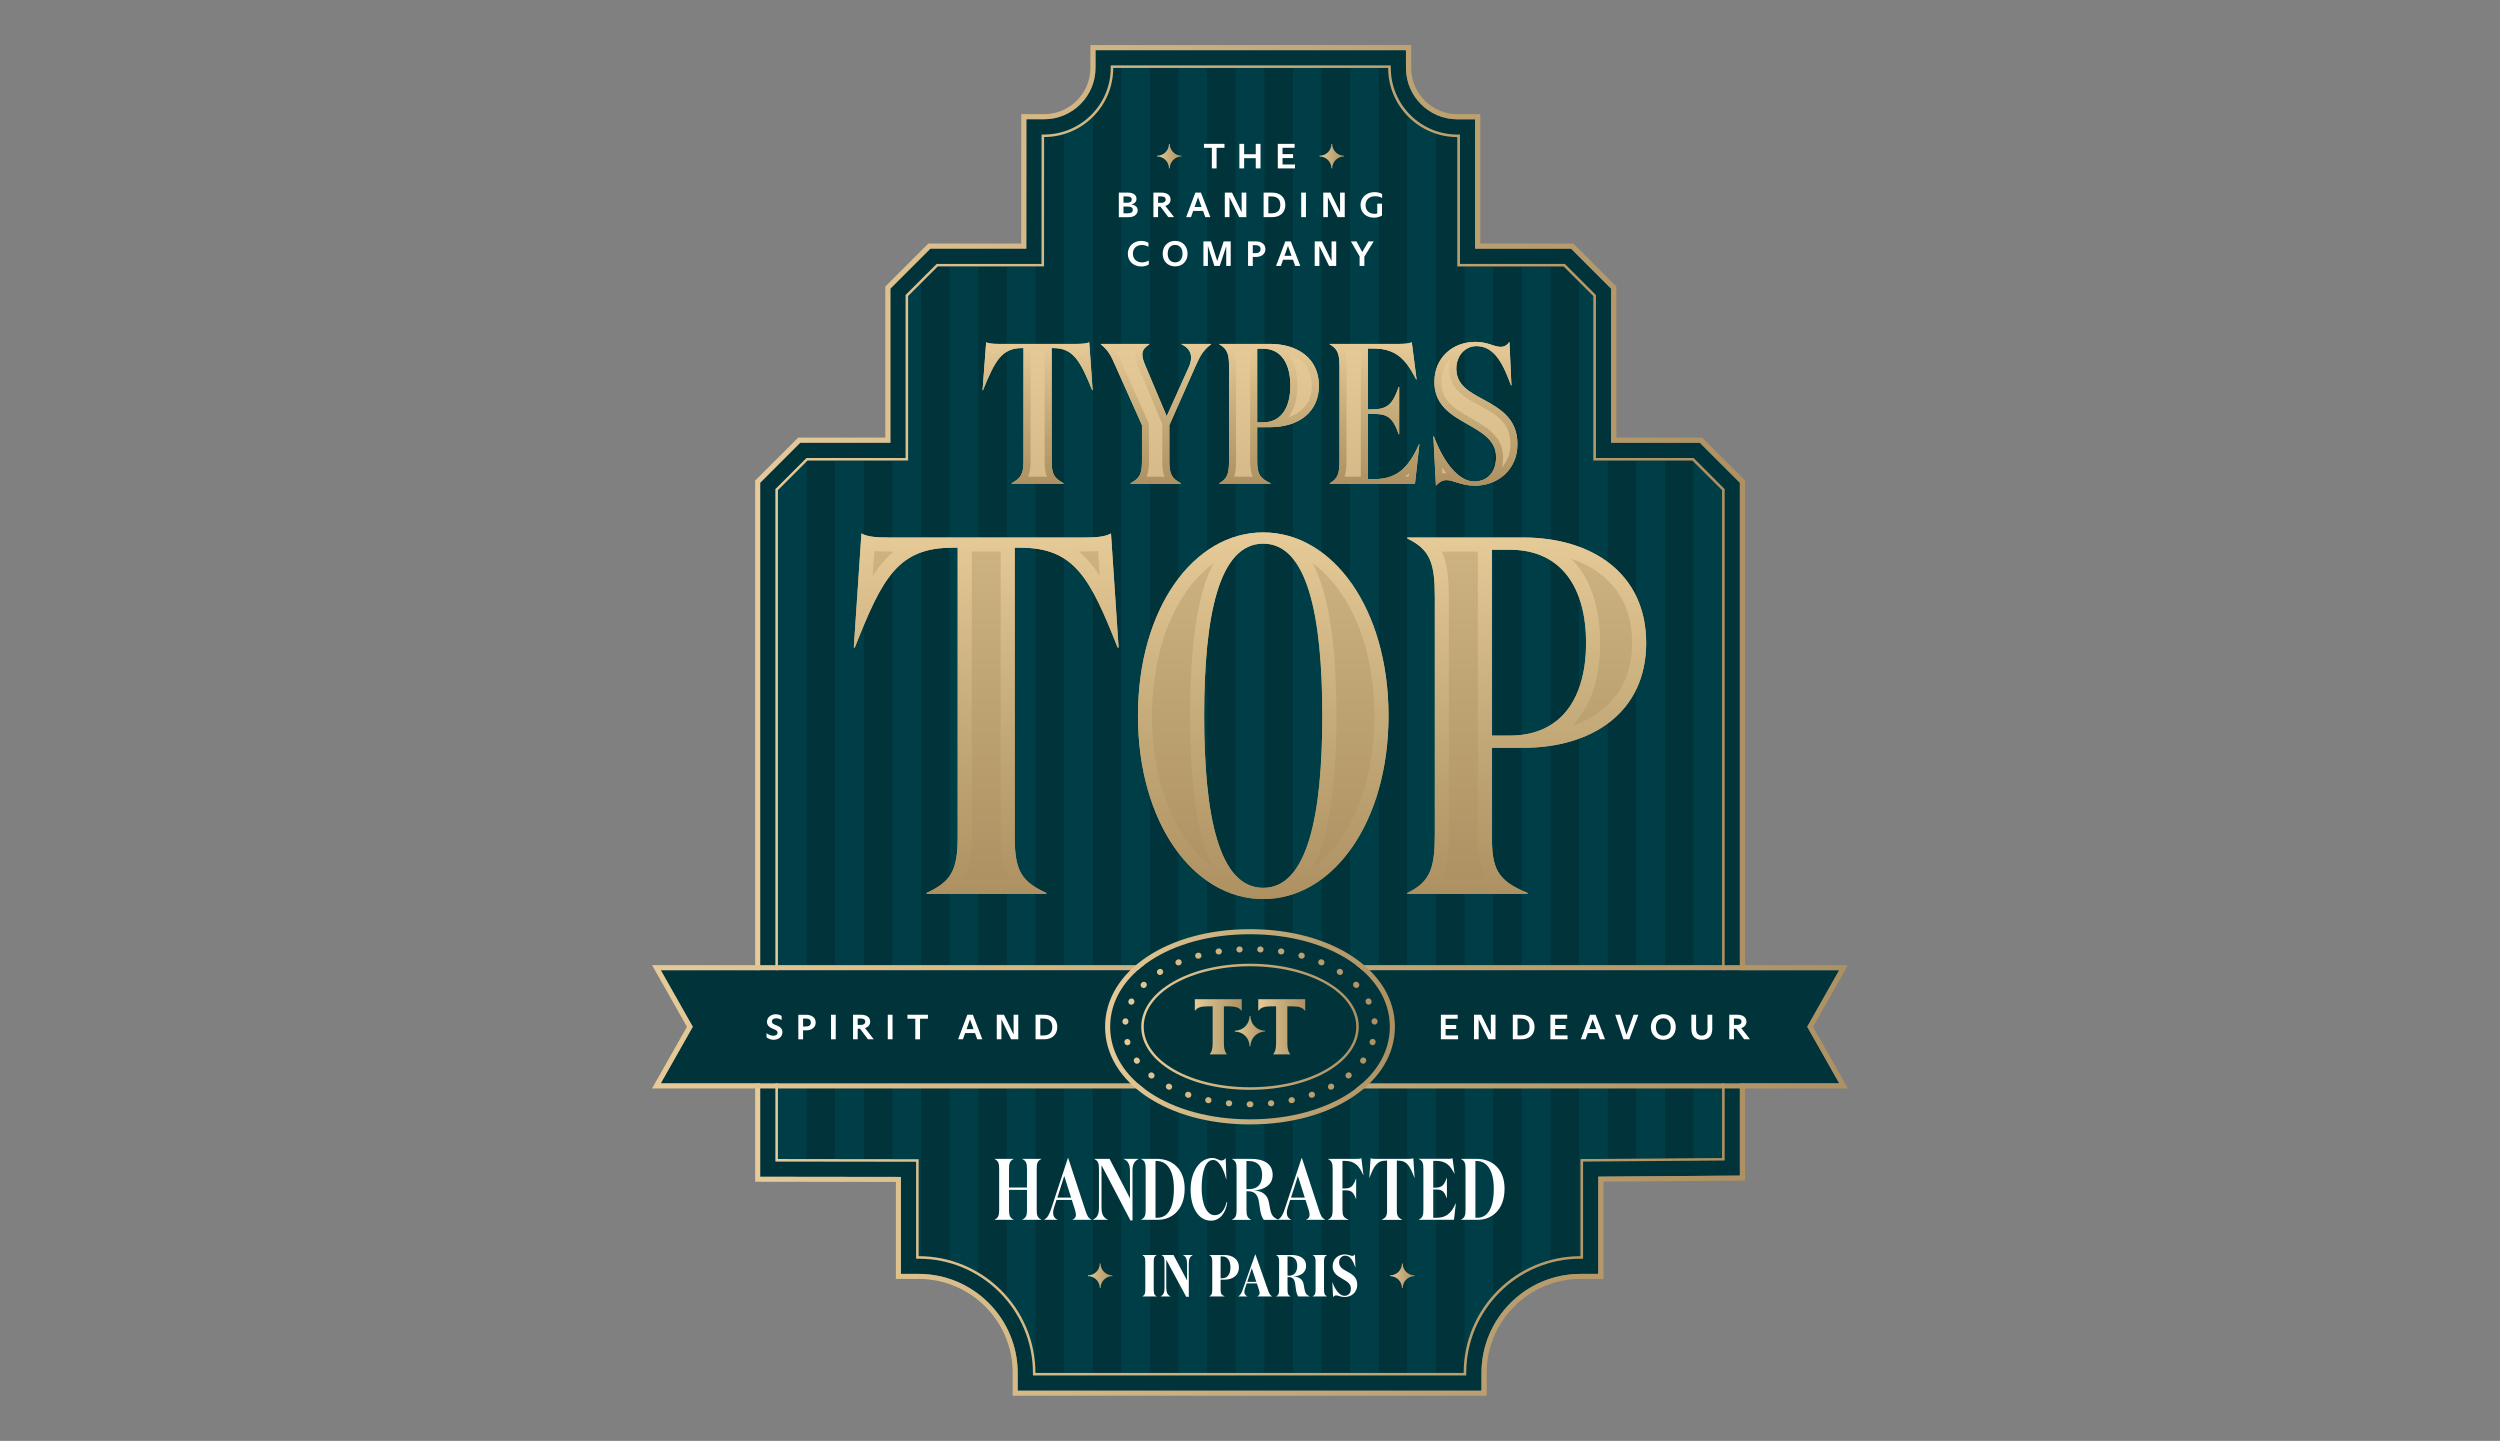 <?xml version="1.0" encoding="UTF-8"?><svg id="a" xmlns="http://www.w3.org/2000/svg" xmlns:xlink="http://www.w3.org/1999/xlink"  width="812" height="468" viewBox="0 0 812 468"><rect x="0" y="0" width="812" height="468" fill="#808080" stroke="none"/><defs><style>.af,.ag{fill:none;}.ah{fill:url(#k);}.ai{fill:url(#j);}.aj{fill:url(#i);}.ak{fill:url(#h);}.al{fill:url(#p);}.am{fill:url(#m);}.an{fill:url(#n);}.ao{fill:url(#l);}.ap{fill:url(#g);}.aq{fill:url(#f);}.ar{fill:url(#e);}.as{fill:url(#d);}.at{fill:url(#q);}.au{fill:url(#o);}.av{fill:url(#r);}.aw{fill:url(#s);}.ax{fill:url(#b);}.ay{fill:url(#u);}.az{fill:url(#w);}.ba{fill:url(#v);}.bb{fill:url(#t);}.bc{fill:url(#z);}.bd{fill:url(#y);}.be{fill:url(#x);}.bf{fill:url(#ae);}.bg{fill:url(#ac);}.bh{fill:url(#ab);}.bi{fill:url(#ad);}.ag{stroke:url(#aa);stroke-dasharray:.11 6.67;stroke-linecap:round;stroke-miterlimit:10;stroke-width:1.94px;}.bj{fill:#fff;}.bk{opacity:.5;}.bl{clip-path:url(#c);}.bm{fill:#004954;}.bn{fill:#01333b;}</style><linearGradient id="b" x1="245.24" y1="234" x2="566.76" y2="234" gradientUnits="userSpaceOnUse"><stop offset="0" stop-color="#e6ca97"/><stop offset=".5" stop-color="#c6ac7a"/><stop offset="1" stop-color="#ae9162"/></linearGradient><clipPath id="c"><path class="af" d="M559.33,376.11v-216.91c-3.76-3.76-5.86-5.86-9.62-9.62h-32.2v-53.43c-3.76-3.76-5.86-5.86-9.62-9.62h-34.55v-42.02c-12.4,0-22.45-10.05-22.45-22.45h-89.3c0,12.4-10.06,22.44-22.45,22.44l-.02,42.02h-34.53c-3.76,3.76-5.86,5.86-9.62,9.62v53.43h-32.67c-3.76,3.76-5.86,5.87-9.62,9.62v217.25s45.71.06,45.71.06v31.49c20.95,0,37.93,16.98,37.93,37.93h139.09c0-20.95,16.98-37.93,37.93-37.93v-31.54l45.99-.34Z"/></clipPath><linearGradient id="d" x1="428.59" y1="50.71" x2="436.57" y2="50.71" xlink:href="#b"/><linearGradient id="e" x1="375.82" y1="50.71" x2="383.8" y2="50.71" xlink:href="#b"/><linearGradient id="f" x1="451.49" y1="414.36" x2="459.47" y2="414.36" xlink:href="#b"/><linearGradient id="g" x1="353.35" y1="414.36" x2="361.32" y2="414.36" xlink:href="#b"/><linearGradient id="h" x1="337.01" y1="111.11" x2="337.01" y2="287.64" xlink:href="#b"/><linearGradient id="i" x1="375.45" y1="111.11" x2="375.45" y2="287.64" xlink:href="#b"/><linearGradient id="j" x1="412.19" y1="111.11" x2="412.19" y2="287.64" xlink:href="#b"/><linearGradient id="k" x1="446.45" y1="111.11" x2="446.45" y2="287.64" xlink:href="#b"/><linearGradient id="l" x1="479.21" y1="111.11" x2="479.21" y2="287.64" xlink:href="#b"/><linearGradient id="m" x1="320.32" y1="111.11" x2="320.32" y2="287.64" xlink:href="#b"/><linearGradient id="n" x1="410.3" y1="111.11" x2="410.3" y2="287.64" xlink:href="#b"/><linearGradient id="o" x1="495.89" y1="111.11" x2="495.89" y2="287.64" xlink:href="#b"/><linearGradient id="p" x1="337.01" y1="111.18" x2="337.01" y2="157.11" xlink:href="#b"/><linearGradient id="q" x1="375.45" y1="111.7" x2="375.45" y2="157.11" xlink:href="#b"/><linearGradient id="r" x1="412.19" y1="111.7" x2="412.19" y2="157.11" xlink:href="#b"/><linearGradient id="s" x1="446.45" y1="111.18" x2="446.45" y2="157.11" xlink:href="#b"/><linearGradient id="t" x1="479.21" y1="111.05" x2="479.21" y2="157.76" xlink:href="#b"/><linearGradient id="u" x1="320.32" y1="173.26" x2="320.32" y2="290.36" xlink:href="#b"/><linearGradient id="v" x1="410.3" y1="172.93" x2="410.3" y2="292.01" xlink:href="#b"/><linearGradient id="w" x1="495.89" y1="174.58" x2="495.89" y2="290.36" xlink:href="#b"/><linearGradient id="x" x1="251.84" y1="234" x2="560.16" y2="234" xlink:href="#b"/><linearGradient id="y" x1="211.78" y1="333.5" x2="600.22" y2="333.5" xlink:href="#b"/><linearGradient id="z" x1="358.93" y1="333.5" x2="453.07" y2="333.5" xlink:href="#b"/><linearGradient id="aa" x1="364.49" y1="333.5" x2="447.51" y2="333.5" xlink:href="#b"/><linearGradient id="ab" x1="370.67" y1="333.5" x2="441.33" y2="333.5" xlink:href="#b"/><linearGradient id="ac" x1="388.07" y1="333.5" x2="403.32" y2="333.5" xlink:href="#b"/><linearGradient id="ad" x1="408.68" y1="333.5" x2="423.93" y2="333.5" xlink:href="#b"/><linearGradient id="ae" x1="401.1" y1="334.9" x2="410.9" y2="334.9" xlink:href="#b"/></defs><path class="bn" d="M330.54,451.71v-5.77c0-17.73-14.43-32.16-32.16-32.16h-5.77v-31.5l-45.71-.06v-225.41l13-13h29.29v-50.05l13-13h31.15s.02-42.02.02-42.02h5.77c9.19,0,16.67-7.48,16.68-16.67v-5.77h100.85v5.77c0,9.2,7.48,16.68,16.68,16.68h5.77v42.02h31.17l13.01,13v50.04h28.81l13.01,13v225.03l-45.99.34v31.59h-5.77c-17.73,0-32.16,14.43-32.16,32.16v5.77h-150.64Z"/><path class="ax" d="M456.66,16.29v5.77c0,9.2,7.48,16.68,16.68,16.68h5.77v42.02h31.17l13.01,13v50.04h28.81l13.01,13v225.03l-45.99.34v31.59h-5.77c-17.73,0-32.16,14.43-32.16,32.16v5.77h-150.64v-5.77c0-17.73-14.43-32.16-32.16-32.16h-5.77v-31.5l-45.71-.06v-225.41l13-13h29.29v-50.05l13-13h31.15s.02-42.02.02-42.02h5.77c9.19,0,16.67-7.48,16.68-16.67v-5.77h100.85M458.31,14.64h-104.15v1.65s0,5.77,0,5.77c0,8.28-6.74,15.02-15.03,15.02h-7.42v1.65s-.02,40.37-.02,40.37h-29.5s-.68,0-.68,0l-.48.48-13,13-.48.48v49.08h-27.64s-.68,0-.68,0l-.48.48-13,13-.48.48v227.74h1.65s44.06.06,44.06.06v31.5h7.43c16.82,0,30.51,13.68,30.51,30.5v7.43h153.95v-7.43c0-16.82,13.68-30.5,30.51-30.5h7.43v-31.6l44.36-.33h1.64v-227.37l-.48-.48-13.01-13-.48-.48h-27.85v-49.08l-.48-.48-13.01-13-.48-.48h-30.21v-42.02h-7.43c-8.29,0-15.03-6.74-15.03-15.03v-7.43h0Z"/><g class="bl"><g class="bk"><rect class="bm" x="252.67" y="22.07" width="9.29" height="423.86"/><rect class="bm" x="271.25" y="22.07" width="9.29" height="423.86"/><rect class="bm" x="289.84" y="22.07" width="9.29" height="423.86"/><rect class="bm" x="308.42" y="22.07" width="9.29" height="423.86"/><rect class="bm" x="327.01" y="22.07" width="9.29" height="423.86"/><rect class="bm" x="345.6" y="22.07" width="9.29" height="423.86"/><rect class="bm" x="364.18" y="22.07" width="9.29" height="423.86"/><rect class="bm" x="382.77" y="22.07" width="9.29" height="423.86"/><rect class="bm" x="401.35" y="22.07" width="9.29" height="423.86"/><rect class="bm" x="419.94" y="22.07" width="9.29" height="423.86"/><rect class="bm" x="438.52" y="22.07" width="9.29" height="423.86"/><rect class="bm" x="457.11" y="22.07" width="9.29" height="423.86"/><rect class="bm" x="475.7" y="22.07" width="9.29" height="423.86"/><rect class="bm" x="494.28" y="22.07" width="9.29" height="423.86"/><rect class="bm" x="512.87" y="22.07" width="9.29" height="423.86"/><rect class="bm" x="531.45" y="22.07" width="9.29" height="423.86"/><rect class="bm" x="550.04" y="22.07" width="9.29" height="423.86"/></g></g><path class="bj" d="M324.53,379.73c0-1.87-.23-2.66-1.5-3.28v-.06h6.2v.06c-1.27.62-1.5,1.41-1.5,3.28v5.97h5.83v-5.97c0-1.87-.23-2.66-1.53-3.28v-.06h6.22v.06c-1.3.62-1.53,1.41-1.53,3.28v13.13c0,1.87.23,2.66,1.53,3.28v.06h-6.22v-.06c1.3-.62,1.53-1.41,1.53-3.28v-6.39h-5.83v6.39c0,1.87.23,2.66,1.5,3.28v.06h-6.2v-.06c1.27-.62,1.5-1.41,1.5-3.28v-13.13Z"/><path class="bj" d="M343.48,396.2h-4.33v-.06c1.13-.62,1.7-1.75,2.32-3.68l5.4-16.35h.08l5.54,16.92c.62,1.87.88,2.46,1.98,3.11v.06h-6.11v-.06c.79-.37,1.1-.85,1.1-1.56,0-.45-.11-.99-.31-1.64l-1.02-3.2h-4.98l-.82,2.57c-.17.54-.28,1.08-.28,1.56,0,1.02.42,1.84,1.41,2.26v.06ZM343.43,388.98h4.47l-2.23-7.02-2.23,7.02Z"/><path class="bj" d="M367.84,380.19v16.21h-.68l-9.39-17.94v13.72c0,2.38.71,3.37,2.06,3.96v.06h-4.87v-.06c1.3-.59,1.98-1.61,1.98-3.73v-12.67c0-1.87-.23-2.66-1.5-3.28v-.06h4.95l6.62,12.84v-8.83c0-2.38-.71-3.37-2.07-3.96v-.06h4.87v.06c-1.27.59-1.98,1.61-1.98,3.73Z"/><path class="bj" d="M370.61,396.14c1.27-.62,1.5-1.41,1.5-3.28v-13.13c0-1.87-.23-2.66-1.5-3.28v-.06h5.06c5.06,0,9.11,3.25,9.11,9.7,0,6.88-4.19,10.1-8.69,10.1h-5.49v-.06ZM375.9,395.52c3.17,0,5.38-2.66,5.38-9.42,0-5.97-2.21-9.02-5.66-9.02h-.31v18.45h.59Z"/><path class="bj" d="M398.33,382.96h-.08c-.82-3.28-2.35-6.2-4.19-6.2-2.6,0-3.76,3.93-3.76,9.19s1.7,8.74,4.19,8.74c1.64,0,3.08-1.02,3.93-4.27l.2.06c-.48,3.65-2.49,6-5.32,6-3.85,0-6.59-3.99-6.59-10.07s3.14-10.3,7.07-10.3c1.36,0,2.09.82,2.97.82.59,0,1.08-.37,1.36-.82l.23,6.85Z"/><path class="bj" d="M406.34,376.4c3.85,0,7.02,1.39,7.02,5.23,0,3.42-3.06,4.89-6.05,5.01,2.72.2,4.36,1.5,4.78,3.71l.45,2.32c.37,2.01.99,2.8,2.66,3.48v.06h-4.72c-.51-.62-.93-1.75-1.16-3.06l-.42-2.77c-.34-2.01-1.13-3.45-3.4-3.45h-.65v5.94c0,1.87.23,2.66,1.5,3.28v.06h-6.2v-.06c1.27-.62,1.5-1.41,1.5-3.28v-13.13c0-1.87-.23-2.66-1.5-3.28v-.06h6.2ZM404.84,386.24h.74c2.55,0,4.36-1.27,4.36-4.64,0-3-1.61-4.5-4.36-4.5h-.74v9.14Z"/><path class="bj" d="M419.38,396.2h-4.33v-.06c1.13-.62,1.7-1.75,2.32-3.68l5.4-16.35h.08l5.54,16.92c.62,1.87.88,2.46,1.98,3.11v.06h-6.11v-.06c.79-.37,1.1-.85,1.1-1.56,0-.45-.11-.99-.31-1.64l-1.02-3.2h-4.98l-.82,2.57c-.17.54-.28,1.08-.28,1.56,0,1.02.42,1.84,1.41,2.26v.06ZM419.32,388.98h4.47l-2.23-7.02-2.23,7.02Z"/><path class="bj" d="M436.04,392.95c0,1.81.23,2.49,1.95,3.2v.06h-6.65v-.06c1.27-.62,1.5-1.41,1.5-3.28v-13.13c0-1.87-.23-2.66-1.5-3.28v-.06h9.36c.59,0,1.16-.03,1.47-.23l.68,5.49h-.06c-1.39-3.06-2.8-4.61-6-4.61h-.76v8.97h.4c2.29,0,3.03-.54,3.99-3.17h.06v6.56h-.06c-.96-2.6-1.7-2.8-3.99-2.8h-.4v6.34Z"/><path class="bj" d="M457.54,376.4c.62,0,1.16-.03,1.5-.23l.42,6.34h-.06c-1.53-3.88-2.4-5.54-5.4-5.54h-.31v16.1c0,1.87.4,2.46,1.75,3.08v.06h-6.65v-.06c1.33-.62,1.73-1.22,1.73-3.08v-16.1h-.28c-3.03,0-3.9,1.67-5.43,5.54h-.06l.42-6.34c.34.2.88.23,1.5.23h10.86Z"/><path class="bj" d="M470.27,376.4c.59,0,1.16-.03,1.5-.23l.68,5.04h-.06c-1.41-2.74-2.8-4.16-6.03-4.16h-.85v8.71h.4c2.29,0,3.03-.54,3.99-3.17h.06v6.56h-.06c-.96-2.6-1.7-2.8-3.99-2.8h-.4v9.19h1.02c3.23,0,4.84-1.5,6.28-4.67h.06l-.62,5.32h-11.43v-.06c1.27-.62,1.5-1.41,1.5-3.28v-13.13c0-1.87-.23-2.66-1.5-3.28v-.06h9.45Z"/><path class="bj" d="M474.51,396.14c1.27-.62,1.5-1.41,1.5-3.28v-13.13c0-1.87-.23-2.66-1.5-3.28v-.06h5.06c5.06,0,9.11,3.25,9.11,9.7,0,6.88-4.19,10.1-8.69,10.1h-5.49v-.06ZM479.8,395.52c3.17,0,5.38-2.66,5.38-9.42,0-5.97-2.21-9.02-5.66-9.02h-.31v18.45h.59Z"/><path class="bj" d="M375.67,421.05v.04h-4.62v-.04c.81-.46.94-.96.94-2.23v-8.93c0-1.27-.13-1.77-.94-2.23v-.04h4.62v.04c-.81.46-.94.96-.94,2.23v8.93c0,1.27.13,1.77.94,2.23Z"/><path class="bj" d="M386.12,410.22v10.99h-.83l-6.48-12.03v8.95c0,1.81.44,2.48,1.35,2.92v.04h-3.16v-.04c.81-.44,1.23-1.16,1.23-2.56v-8.6c0-1.27-.13-1.77-.94-2.23v-.04h3.87l4.39,8.27v-5.31c0-1.81-.42-2.48-1.33-2.92v-.04h3.16v.04c-.81.44-1.25,1.15-1.25,2.56Z"/><path class="bj" d="M396.45,415.65v3.21c0,1.25.21,1.69,1.29,2.19v.04h-4.94v-.04c.81-.46.94-.96.94-2.23v-8.93c0-1.27-.13-1.77-.94-2.23v-.04h4.87c2.73,0,4.73,1.42,4.73,4.02s-2,4-4.71,4h-1.23ZM397.01,415.18c1.81,0,2.64-1.52,2.64-3.54s-.83-3.56-2.64-3.56h-.56v7.1h.56Z"/><path class="bj" d="M405.14,421.09h-2.92v-.04c.73-.44,1.08-1.14,1.5-2.41l3.98-11.22h.06l4.04,11.51c.44,1.25.63,1.66,1.35,2.12v.04h-4.73v-.04c.5-.27.71-.64.71-1.1,0-.31-.1-.65-.23-1.08l-.67-2.02h-3.29l-.56,1.64c-.13.38-.21.75-.21,1.08,0,.65.29,1.19.98,1.48v.04ZM405.11,416.34h2.94l-1.46-4.41-1.48,4.41Z"/><path class="bj" d="M419.36,407.62c2.69,0,4.85.96,4.85,3.58,0,2.29-2.06,3.33-4.16,3.37,1.9.13,3.1,1,3.37,2.56l.27,1.56c.23,1.35.62,1.89,1.71,2.37v.04h-3.73c-.33-.48-.58-1.19-.71-2.08l-.29-2.1c-.19-1.27-.71-2.12-2.08-2.12h-.4v4.02c0,1.27.13,1.77.94,2.23v.04h-4.62v-.04c.81-.46.94-.96.94-2.23v-8.93c0-1.27-.13-1.77-.94-2.23v-.04h4.85ZM418.19,414.34h.46c1.6,0,2.69-.98,2.69-3.16,0-1.98-1-3.08-2.69-3.08h-.46v6.23Z"/><path class="bj" d="M430.98,421.05v.04h-4.62v-.04c.81-.46.94-.96.94-2.23v-8.93c0-1.27-.13-1.77-.94-2.23v-.04h4.62v.04c-.81.46-.94.96-.94,2.23v8.93c0,1.27.13,1.77.94,2.23Z"/><path class="bj" d="M434.94,410.01c0,1.56,1.23,2.23,2.56,2.94,1.6.88,3.33,1.81,3.33,4.33s-1.96,4-4.1,4c-1.31,0-2.08-.54-2.73-.54-.4,0-.69.19-1.02.54l-.25-4.77h.04c.96,2.58,2.42,4.37,3.89,4.37,1.29,0,2.12-.88,2.12-2.35,0-1.69-1.46-2.42-2.92-3.27-1.5-.85-3.02-1.81-3.02-3.96,0-2.37,1.77-3.87,3.96-3.87,1.17,0,1.79.48,2.42.48.38,0,.63-.19.85-.48l.19,4.19h-.04c-.73-1.98-1.56-3.79-3.33-3.79-1.12,0-1.94.94-1.94,2.17Z"/><path class="bj" d="M393.61,52.23v-4.22h-2.56v-1.29h6.66v1.29h-2.56v6.69h-1.54v-2.47Z"/><path class="bj" d="M409.41,46.72v7.97h-1.54v-3.32h-3.78v3.32h-1.54v-7.97h1.54v3.37h3.78v-3.37h1.54Z"/><path class="bj" d="M420.61,54.69h-5.58v-7.97h5.46v1.29h-3.92v2.05h3.42v1.29h-3.42v2.07h4.04v1.29Z"/><path class="bj" d="M363.39,68.07v-5.51h2.96c1.89,0,2.78.88,2.78,2.03,0,.83-.52,1.5-1.57,1.78v.05c1.38.24,1.96,1.01,1.96,1.89,0,1.17-1.01,2.23-2.89,2.23h-3.24v-2.47ZM366.09,65.85c.83,0,1.5-.25,1.5-1.04s-.68-1.01-1.5-1.01h-1.18v2.05h1.18ZM364.91,67.09v2.2h1.26c1.03,0,1.77-.25,1.77-1.1,0-.89-.73-1.1-1.77-1.1h-1.26Z"/><path class="bj" d="M381.35,70.53h-1.88l-2.56-3.42h-.77v3.42h-1.51v-7.97h2.64c1.8,0,2.93.87,2.93,2.24,0,1-.61,1.76-1.69,2.09l2.85,3.65ZM376.15,65.88h1.03c.91,0,1.43-.42,1.43-1.08s-.53-1-1.43-1h-1.03v2.08Z"/><path class="bj" d="M391.47,70.53c-.2-.57-.46-1.3-.71-2.01h-3.22c-.25.7-.52,1.42-.71,2.01h-1.57c.28-.71.62-1.63.93-2.46l2.07-5.52h1.8l2.12,5.51c.33.85.69,1.77.95,2.47h-1.65ZM389.1,64.1l-1.11,3.14h2.29l-1.14-3.14h-.05Z"/><path class="bj" d="M397.82,68.07v-5.51h2.34l3.08,6.31h.05v-6.31h1.51v7.97h-2.32l-3.1-6.36h-.05v6.36h-1.51v-2.47Z"/><path class="bj" d="M410.42,65.03v-2.47h2.77c2.65,0,4.29,1.58,4.29,3.99s-1.64,3.98-4.29,3.98h-2.77v-5.51ZM411.96,69.29h.9c1.69,0,2.99-.6,2.99-2.74s-1.31-2.75-2.99-2.75h-.9v5.5Z"/><path class="bj" d="M422.63,68.07v-5.51h1.54v7.97h-1.54v-2.47Z"/><path class="bj" d="M429.79,68.07v-5.51h2.34l3.08,6.31h.05v-6.31h1.51v7.97h-2.32l-3.1-6.36h-.05v6.36h-1.51v-2.47Z"/><path class="bj" d="M443.54,66.62c0,1.82,1.18,2.83,2.95,2.83.3,0,.56-.03.84-.1v-3.19h1.54v3.87c-.7.39-1.6.67-2.62.67-2.62,0-4.34-1.73-4.34-4.11s1.9-4.19,4.53-4.19c.98,0,1.8.23,2.47.61v1.29c-.64-.34-1.35-.57-2.25-.57-1.9,0-3.12,1.14-3.12,2.9Z"/><path class="bj" d="M366.33,82.39c0-2.63,2.08-4.15,4.33-4.15.85,0,1.69.22,2.35.61v1.29c-.71-.37-1.34-.57-2.09-.57-1.71,0-2.96,1.04-2.96,2.81s1.27,2.85,2.97,2.85c.76,0,1.46-.22,2.2-.62v1.29c-.71.44-1.5.65-2.4.65-2.44,0-4.41-1.54-4.41-4.14Z"/><path class="bj" d="M377.64,82.4c0-2.47,1.69-4.17,4.04-4.17s4.04,1.7,4.04,4.17-1.7,4.13-4.04,4.13-4.04-1.66-4.04-4.13ZM384.09,82.4c0-1.67-.88-2.85-2.41-2.85s-2.41,1.17-2.41,2.85.88,2.81,2.41,2.81,2.41-1.14,2.41-2.81Z"/><path class="bj" d="M394.43,86.38l-2.08-6.43h-.03v6.43h-1.45v-7.97h2.44l2.03,6.33h.03l2.07-6.33h2.29v7.97h-1.45v-6.3h-.03l-2.08,6.3h-1.76Z"/><path class="bj" d="M406.91,83.46v2.91h-1.54v-7.97h2.52c1.76,0,3.12.88,3.12,2.52s-1.37,2.54-3.12,2.54h-.99ZM406.91,79.64v2.58h.92c1.01,0,1.61-.44,1.61-1.3s-.6-1.29-1.61-1.29h-.92Z"/><path class="bj" d="M420.67,86.38c-.19-.57-.46-1.3-.71-2.01h-3.22c-.25.7-.52,1.42-.71,2.01h-1.57c.28-.71.62-1.63.93-2.46l2.07-5.52h1.8l2.12,5.51c.33.85.69,1.77.95,2.47h-1.65ZM418.31,79.94l-1.11,3.14h2.29l-1.14-3.14h-.05Z"/><path class="bj" d="M427.02,83.91v-5.51h2.34l3.08,6.31h.05v-6.31h1.51v7.97h-2.32l-3.1-6.36h-.05v6.36h-1.51v-2.47Z"/><path class="bj" d="M446.18,78.4c-.47.76-.99,1.59-1.54,2.5l-1.5,2.48v3h-1.54v-3.11l-1.41-2.43c-.54-.94-.98-1.69-1.41-2.43h1.82l1.18,2.2.65,1.23h.05l.71-1.22c.42-.73.89-1.55,1.27-2.21h1.71Z"/><path class="as" d="M432.7,46.72h-.25c0,2.13-1.73,3.86-3.86,3.86v.25c2.13,0,3.86,1.73,3.86,3.86h.25c0-2.13,1.73-3.86,3.86-3.86v-.25c-2.13,0-3.86-1.73-3.86-3.86Z"/><path class="ar" d="M379.93,46.72h-.25c0,2.13-1.73,3.86-3.86,3.86v.25c2.13,0,3.86,1.73,3.86,3.86h.25c0-2.13,1.73-3.86,3.86-3.86v-.25c-2.13,0-3.86-1.73-3.86-3.86Z"/><path class="aq" d="M455.6,410.38h-.25c0,2.13-1.73,3.86-3.86,3.86v.25c2.13,0,3.86,1.73,3.86,3.86h.25c0-2.13,1.73-3.86,3.86-3.86v-.25c-2.13,0-3.86-1.73-3.86-3.86Z"/><path class="ap" d="M357.46,410.38h-.25c0,2.13-1.73,3.86-3.86,3.86v.25c2.13,0,3.86,1.73,3.86,3.86h.25c0-2.13,1.73-3.86,3.86-3.86v-.25c-2.13,0-3.86-1.73-3.86-3.86Z"/><path class="ak" d="M349.89,111.7c1.69,0,3.05-.13,3.89-.52l1.1,15.57h-.13c-3.83-9.47-6.16-13.69-12.52-13.69h-.65v36.71c0,4.28.84,5.58,3.89,7.2v.13h-16.93v-.13c2.98-1.62,3.89-2.92,3.89-7.2v-36.71h-.58c-6.49,0-8.76,4.22-12.58,13.69h-.13l1.17-15.57c.78.39,2.14.52,3.83.52h25.75Z"/><path class="aj" d="M386.02,119.49c.58-1.17.84-2.33.84-3.31,0-1.82-.91-3.31-3.11-4.35v-.13h9.6v.13c-2.4,1.75-3.5,3.63-4.86,6.68l-8.69,19.59v11.68c0,4.28.78,5.58,3.76,7.2v.13h-16.41v-.13c2.98-1.62,3.76-2.92,3.76-7.2v-11.68l-8.76-19.59c-1.3-3.05-2.27-4.8-4.61-6.68v-.13h15.76v.13c-1.49.97-2.27,1.88-2.27,3.37,0,.91.32,1.95.84,3.24l7.07,16.74,7.07-15.7Z"/><path class="ai" d="M408.34,138.75v10.83c0,4.22.71,5.71,4.35,7.39v.13h-16.67v-.13c2.72-1.56,3.18-3.24,3.18-7.52v-30.1c0-4.28-.45-5.97-3.18-7.52v-.13h16.41c9.21,0,15.96,4.8,15.96,13.56s-6.75,13.49-15.89,13.49h-4.15ZM410.22,137.19c6.1,0,8.89-5.12,8.89-11.93s-2.79-12-8.89-12h-1.88v23.94h1.88Z"/><path class="ah" d="M454.65,111.7c1.69,0,3.05-.13,3.89-.52l1.56,12.07h-.13c-3.31-6.42-6.42-10.05-13.95-10.05h-1.75v19.78h.97c5.25,0,6.94-1.3,9.08-7.33h.13v15.44h-.13c-2.14-5.97-3.83-6.68-9.08-6.68h-.97v21.21h2.08c7.59,0,11.22-3.89,14.53-11.29h.13l-1.43,12.78h-27.7v-.13c2.72-1.56,3.18-3.24,3.18-7.52v-30.1c0-4.28-.45-5.97-3.18-7.52v-.13h22.77Z"/><path class="ao" d="M473.01,119.75c0,5.25,4.15,7.52,8.63,9.92,5.38,2.98,11.22,6.1,11.22,14.59s-6.62,13.49-13.82,13.49c-4.41,0-7.01-1.82-9.21-1.82-1.36,0-2.34.65-3.44,1.82l-.84-16.09h.13c3.24,8.69,8.17,14.72,13.1,14.72,4.35,0,7.14-2.98,7.14-7.91,0-5.71-4.93-8.17-9.86-11.03-5.06-2.85-10.18-6.1-10.18-13.36,0-7.98,5.97-13.04,13.36-13.04,3.96,0,6.03,1.62,8.17,1.62,1.3,0,2.14-.65,2.85-1.62l.65,14.14h-.13c-2.47-6.68-5.25-12.78-11.22-12.78-3.76,0-6.55,3.18-6.55,7.33Z"/><path class="am" d="M352.08,174.58c3.64,0,6.78-.17,8.77-1.32l2.48,37.05h-.33c-8.93-22.66-14.06-32.42-31.59-32.42h-1.82v94.11c0,10.92,2.32,14.39,10.25,18.03v.33h-38.87v-.33c7.77-3.64,10.09-7.11,10.09-18.03v-94.11h-1.65c-17.7,0-22.83,9.76-31.76,32.42h-.33l2.48-37.05c1.98,1.16,5.13,1.32,8.77,1.32h63.52Z"/><path class="an" d="M410.3,292.01c-22.66,0-40.69-24.81-40.69-59.54s18.03-59.54,40.69-59.54,40.69,24.81,40.69,59.54-18.2,59.54-40.69,59.54ZM410.3,176.57c-14.39,0-19.19,23.32-19.19,55.91s4.8,55.9,19.19,55.9,19.19-23.32,19.19-55.9-4.96-55.91-19.19-55.91Z"/><path class="au" d="M484.56,242.89v28.45c0,10.59,1.49,14.56,11.58,18.69v.33h-39.04v-.33c7.61-3.64,8.93-8.27,8.93-19.19v-76.74c0-10.92-1.32-15.55-8.93-19.19v-.33h37.55c22.66,0,40.03,11.74,40.03,34.24s-17.37,34.07-40.03,34.07h-10.09ZM490.35,238.92c17.04,0,24.81-12.57,24.81-30.1s-7.77-30.27-24.81-30.27h-5.79v60.37h5.79Z"/><path class="al" d="M351.68,113.93l.13,1.78c-.46-.63-.94-1.21-1.45-1.72.48,0,.92-.03,1.33-.06M322.39,113.93c.38.03.79.04,1.23.05-.47.48-.92,1.01-1.35,1.59l.12-1.64M339.3,113.99v35.79c0,2.12.22,3.74.77,5.05h-6.13c.56-1.31.78-2.92.78-5.05v-35.79h4.58M353.78,111.18c-.84.39-2.21.52-3.89.52h-25.75c-1.69,0-3.05-.13-3.83-.52l-1.17,15.57h.13c3.83-9.47,6.1-13.69,12.58-13.69h.58v36.71c0,4.28-.91,5.58-3.89,7.2v.13h16.93v-.13c-3.05-1.62-3.89-2.92-3.89-7.2v-36.71h.65c6.36,0,8.69,4.22,12.52,13.69h.13l-1.1-15.57h0Z"/><path class="at" d="M368.87,113.99c-.08.38-.12.78-.12,1.22,0,1.39.48,2.79,1.02,4.13l7.07,16.74.66,1.57v12.14c0,2.13.21,3.74.74,5.05h-5.81c.53-1.31.74-2.92.74-5.05v-12.16l-.2-.45-8.74-19.55c-.6-1.42-1.15-2.59-1.78-3.63h6.41M393.35,111.7h-9.6v.13c2.21,1.04,3.11,2.53,3.11,4.35,0,.97-.26,2.14-.84,3.31l-7.07,15.7-7.07-16.74c-.52-1.3-.84-2.34-.84-3.24,0-1.49.78-2.4,2.27-3.37v-.13h-15.76v.13c2.34,1.88,3.31,3.63,4.61,6.68l8.76,19.59v11.68c0,4.28-.78,5.58-3.76,7.2v.13h16.41v-.13c-2.98-1.62-3.76-2.92-3.76-7.2v-11.68l8.69-19.59c1.36-3.05,2.46-4.93,4.86-6.68v-.13h0Z"/><path class="av" d="M406.05,113.99v35.6c0,2.12.18,3.81.83,5.24h-6.04c.56-1.56.63-3.34.63-5.37v-30.1c0-2.03-.08-3.81-.63-5.37h5.21M418.5,114.86c4.84,1.58,7.59,5.22,7.59,10.4,0,5.72-3.37,8.9-7.64,10.3,1.89-2.45,2.93-5.97,2.93-10.3s-1.02-7.95-2.89-10.4M412.42,111.7h-16.41v.13c2.72,1.56,3.18,3.24,3.18,7.52v30.1c0,4.28-.45,5.97-3.18,7.52v.13h16.67v-.13c-3.63-1.69-4.35-3.18-4.35-7.39v-10.83h4.15c9.15,0,15.89-4.8,15.89-13.49s-6.75-13.56-15.96-13.56h0ZM408.34,137.19v-23.94h1.88c6.1,0,8.89,5.06,8.89,12s-2.79,11.93-8.89,11.93h-1.88Z"/><path class="aw" d="M456.59,113.92l.09.69c-.25-.22-.5-.44-.75-.65.23-.01.45-.03.67-.04M441.99,113.99v40.84h-5.28c.56-1.56.63-3.34.63-5.37v-30.1c0-2.03-.08-3.81-.63-5.37h5.28M452.17,133.51v.06s-.03-.02-.04-.03c.01-.01.03-.02.04-.03M457.68,153.62l-.13,1.21h-1.23c.48-.37.93-.78,1.36-1.21M458.55,111.18c-.84.39-2.2.52-3.89.52h-22.77v.13c2.72,1.56,3.18,3.24,3.18,7.52v30.1c0,4.28-.45,5.97-3.18,7.52v.13h27.7l1.43-12.78h-.13c-3.31,7.39-6.94,11.29-14.53,11.29h-2.08v-21.21h.97c5.25,0,6.94.71,9.08,6.68h.13v-15.44h-.13c-2.14,6.03-3.83,7.33-9.08,7.33h-.97v-19.78h1.75c7.52,0,10.64,3.63,13.95,10.05h.13l-1.56-12.06h0Z"/><path class="bb" d="M471.26,116.34c-.34,1.05-.53,2.19-.53,3.41,0,6.67,5.22,9.47,9.81,11.92l.23.13c5.27,2.92,9.82,5.44,9.82,12.47,0,3.19-1.09,5.72-2.8,7.57.28-1.03.42-2.15.42-3.35,0-6.69-5.38-9.77-10.12-12.5l-.9-.52c-5.11-2.88-9.02-5.55-9.02-11.37,0-3.17,1.14-5.86,3.09-7.75M468.38,151.87c.46.64.92,1.23,1.4,1.79-.46,0-.9.06-1.3.15l-.1-1.94M490.27,111.05c-.71.97-1.56,1.62-2.85,1.62-2.14,0-4.22-1.62-8.17-1.62-7.39,0-13.36,5.06-13.36,13.04,0,7.27,5.12,10.51,10.18,13.36,4.93,2.85,9.86,5.32,9.86,11.03,0,4.93-2.79,7.91-7.14,7.91-4.93,0-9.86-6.03-13.1-14.72h-.13l.84,16.09c1.1-1.17,2.08-1.82,3.44-1.82,2.21,0,4.8,1.82,9.21,1.82,7.2,0,13.82-4.99,13.82-13.49s-5.84-11.61-11.22-14.59c-4.48-2.4-8.63-4.67-8.63-9.92,0-4.15,2.79-7.33,6.55-7.33,5.97,0,8.76,6.1,11.22,12.78h.13l-.65-14.14h0Z"/><path class="ay" d="M356.65,178.99l.54,8.04c-2.03-3.15-4.24-5.79-6.82-7.89h1.71c1.52,0,3.07-.02,4.57-.16M283.99,178.99c1.5.13,3.05.16,4.57.16h1.75c-2.6,2.1-4.83,4.74-6.86,7.91l.54-8.06M325.02,179.15v92.85c0,6.01.75,10.38,2.66,13.79h-14.68c1.89-3.41,2.63-7.77,2.63-13.79v-92.85h9.39M360.85,173.26c-1.98,1.16-5.13,1.32-8.77,1.32h-63.52c-3.64,0-6.78-.17-8.77-1.32l-2.48,37.05h.33c8.93-22.66,14.06-32.42,31.76-32.42h1.65v94.11c0,10.92-2.32,14.39-10.09,18.03v.33h38.87v-.33c-7.94-3.64-10.25-7.11-10.25-18.03v-94.11h1.82c17.53,0,22.66,9.76,31.59,32.42h.33l-2.48-37.05h0Z"/><path class="ba" d="M426.33,182.93c3.29,2.39,6.33,5.53,9,9.36,7.15,10.24,11.09,24.51,11.09,40.18s-3.94,29.94-11.09,40.18c-2.68,3.83-5.71,6.97-9,9.36,5.18-9.8,7.73-26.25,7.73-49.54s-2.55-39.74-7.73-49.54M394.16,182.96c-1.23,2.31-2.3,4.98-3.22,8.02-2.96,9.77-4.39,23.34-4.39,41.5s1.44,31.73,4.39,41.49c.92,3.03,1.99,5.71,3.22,8.02-3.28-2.38-6.3-5.51-8.95-9.32-7.11-10.22-11.03-24.49-11.03-40.19s3.92-29.97,11.03-40.19c2.66-3.81,5.67-6.94,8.95-9.32M410.3,172.93c-22.66,0-40.69,24.81-40.69,59.54s18.03,59.54,40.69,59.54,40.69-24.81,40.69-59.54-18.2-59.54-40.69-59.54h0ZM410.3,288.38c-14.39,0-19.19-23.32-19.19-55.9s4.8-55.91,19.19-55.91,19.19,23.32,19.19,55.91-4.96,55.9-19.19,55.9h0Z"/><path class="az" d="M479.99,179.15v92.19c0,6.14.57,10.74,2.86,14.45h-14.59c1.86-3.82,2.33-8.63,2.33-14.95v-76.74c0-6.32-.47-11.13-2.33-14.95h11.72M510.37,181.52c3.78,1.28,7.12,3.05,9.93,5.31,6.51,5.21,9.8,12.61,9.8,21.99,0,14.94-8.64,23.27-19.6,27.03,5.95-5.95,9.22-15.19,9.22-27.03s-3.32-21.32-9.36-27.3M494.65,174.58h-37.55v.33c7.61,3.64,8.93,8.27,8.93,19.19v76.74c0,10.92-1.32,15.55-8.93,19.19v.33h39.04v-.33c-10.09-4.13-11.58-8.1-11.58-18.69v-28.45h10.09c22.66,0,40.03-11.74,40.03-34.07s-17.37-34.24-40.03-34.24h0ZM484.56,238.92v-60.37h5.79c17.04,0,24.81,12.57,24.81,30.27s-7.77,30.1-24.81,30.1h-5.79Z"/><path class="be" d="M450.88,22.07c0,12.4,10.05,22.45,22.45,22.45v42.02h34.55c3.76,3.76,5.86,5.86,9.62,9.62v53.43h32.2c3.76,3.76,5.86,5.86,9.62,9.62v216.91l-45.99.34v31.54c-20.95,0-37.93,16.98-37.93,37.93h-139.09c0-20.95-16.98-37.93-37.93-37.93v-31.49l-45.71-.06v-217.25c3.76-3.76,5.86-5.86,9.62-9.62h32.67v-53.43c3.76-3.76,5.86-5.86,9.62-9.62h34.53s.02-42.02.02-42.02c12.4,0,22.45-10.05,22.45-22.44h89.3M451.71,21.24h-90.95v.83c0,11.92-9.71,21.62-21.63,21.62h-.83v.83s-.02,41.2-.02,41.2h-33.7s-.34,0-.34,0l-.24.24-2.93,2.92-6.7,6.7-.24.24v52.94h-31.85s-.34,0-.34,0l-.24.24-4.81,4.81-4.81,4.81-.24.24v218.42h.82s44.89.06,44.89.06v31.49h.83c20.46,0,37.11,16.64,37.11,37.1v.83h140.75v-.83c0-20.46,16.65-37.1,37.11-37.1h.83v-31.55l45.17-.34h.82v-218.08l-.24-.24-5.47-5.47-4.15-4.15-.24-.24h-31.71v-52.94l-.24-.24-8.05-8.05-1.57-1.57-.24-.24h-34.07v-42.02h-.83c-11.93,0-21.63-9.7-21.63-21.63v-.83h0Z"/><polygon class="bn" points="360.85 351.87 214.62 351.87 225.01 333.5 214.62 315.12 360.85 315.12 597.38 315.12 586.99 333.5 597.38 351.87 360.85 351.87"/><path class="bd" d="M597.38,315.12l-10.39,18.37,10.4,18.37H214.62l10.4-18.37-10.39-18.37h382.76M600.22,313.47H211.79l1.39,2.47,9.93,17.56-9.94,17.56-1.4,2.47h388.43l-1.4-2.47-9.94-17.56,9.93-17.56,1.39-2.47h0Z"/><path class="bn" d="M406,363.55c-25.89,0-45.42-12.92-45.42-30.06s19.52-30.06,45.42-30.06,45.42,12.92,45.42,30.06-19.52,30.06-45.42,30.06Z"/><path class="bc" d="M406,303.44c25.89,0,45.42,12.92,45.42,30.06s-19.52,30.06-45.42,30.06-45.42-12.92-45.42-30.06,19.52-30.06,45.42-30.06M406,301.79c-26.83,0-47.07,13.63-47.07,31.71s20.23,31.71,47.07,31.71,47.07-13.63,47.07-31.71-20.23-31.71-47.07-31.71h0Z"/><path class="ag" d="M406,358.68c-23.12,0-40.55-10.83-40.55-25.19s17.43-25.19,40.55-25.19,40.55,10.83,40.55,25.19-17.43,25.19-40.55,25.19Z"/><path class="bn" d="M406,353.15c-19.35,0-34.51-8.63-34.51-19.65s15.16-19.65,34.51-19.65,34.51,8.63,34.51,19.65-15.16,19.65-34.51,19.65Z"/><path class="bh" d="M406,313.84c19.35,0,34.51,8.63,34.51,19.65s-15.16,19.65-34.51,19.65-34.51-8.63-34.51-19.65,15.16-19.65,34.51-19.65M406,313.02c-19.81,0-35.33,9-35.33,20.48s15.52,20.48,35.33,20.48,35.33-9,35.33-20.48-15.52-20.48-35.33-20.48h0Z"/><path class="bj" d="M248.96,336.91v-1.35c.78.57,1.54.85,2.2.85s1.39-.25,1.39-1c0-.5-.36-.77-.93-1.02l-.91-.39c-1.02-.44-1.6-1.18-1.6-2.11,0-1.4,1.25-2.46,2.83-2.46.76,0,1.47.24,1.93.56v1.31c-.55-.36-1.16-.55-1.77-.55-.76,0-1.4.32-1.4,1.02,0,.46.29.77.94,1.04l.96.4c.99.41,1.53,1.1,1.53,2.07,0,1.48-1.31,2.44-2.85,2.44-.83,0-1.68-.3-2.34-.82Z"/><path class="bj" d="M260.84,334.65v2.92h-1.54v-7.97h2.52c1.76,0,3.12.88,3.12,2.52s-1.37,2.54-3.12,2.54h-.99ZM260.84,330.83v2.58h.92c1.01,0,1.61-.44,1.61-1.3s-.6-1.29-1.61-1.29h-.92Z"/><path class="bj" d="M269.91,335.1v-5.51h1.54v7.97h-1.54v-2.47Z"/><path class="bj" d="M283.79,337.56h-1.88l-2.56-3.42h-.77v3.42h-1.51v-7.97h2.64c1.8,0,2.93.87,2.93,2.24,0,1-.61,1.76-1.69,2.09l2.85,3.65ZM278.58,332.9h1.03c.91,0,1.43-.42,1.43-1.08s-.53-1-1.43-1h-1.03v2.08Z"/><path class="bj" d="M288.35,335.1v-5.51h1.54v7.97h-1.54v-2.47Z"/><path class="bj" d="M297.29,335.1v-4.22h-2.56v-1.29h6.66v1.29h-2.56v6.69h-1.54v-2.47Z"/><path class="bj" d="M317.4,337.56c-.19-.57-.46-1.3-.71-2.01h-3.22c-.25.7-.52,1.42-.71,2.01h-1.57c.28-.71.62-1.63.93-2.46l2.07-5.52h1.8l2.12,5.51c.33.85.69,1.77.95,2.47h-1.65ZM315.04,331.13l-1.11,3.14h2.29l-1.14-3.14h-.05Z"/><path class="bj" d="M323.75,335.1v-5.51h2.34l3.08,6.31h.05v-6.31h1.51v7.97h-2.32l-3.1-6.36h-.05v6.36h-1.51v-2.47Z"/><path class="bj" d="M336.35,332.06v-2.47h2.77c2.65,0,4.29,1.58,4.29,3.99s-1.64,3.98-4.29,3.98h-2.77v-5.51ZM337.89,336.32h.9c1.69,0,2.99-.6,2.99-2.74s-1.31-2.75-2.99-2.75h-.9v5.5Z"/><path class="bj" d="M473.58,337.56h-5.58v-7.97h5.46v1.29h-3.92v2.05h3.42v1.29h-3.42v2.07h4.04v1.29Z"/><path class="bj" d="M478.76,335.1v-5.51h2.34l3.08,6.31h.05v-6.31h1.51v7.97h-2.32l-3.1-6.36h-.05v6.36h-1.51v-2.47Z"/><path class="bj" d="M491.36,332.06v-2.47h2.77c2.65,0,4.29,1.58,4.29,3.99s-1.64,3.98-4.29,3.98h-2.77v-5.51ZM492.9,336.32h.9c1.69,0,2.99-.6,2.99-2.74s-1.31-2.75-2.99-2.75h-.9v5.5Z"/><path class="bj" d="M509.15,337.56h-5.58v-7.97h5.46v1.29h-3.92v2.05h3.42v1.29h-3.42v2.07h4.04v1.29Z"/><path class="bj" d="M519.65,337.56c-.19-.57-.46-1.3-.71-2.01h-3.22c-.25.7-.52,1.42-.71,2.01h-1.57c.28-.71.62-1.63.93-2.46l2.07-5.52h1.8l2.12,5.51c.33.85.69,1.77.95,2.47h-1.65ZM517.29,331.13l-1.11,3.14h2.29l-1.14-3.14h-.05Z"/><path class="bj" d="M529.2,337.56h-1.93l-1.85-5.6c-.25-.76-.56-1.67-.8-2.38h1.63c.22.72.49,1.63.75,2.43l1.26,4.04h.03l1.45-4.05c.3-.84.61-1.71.85-2.42h1.56c-.25.71-.58,1.62-.91,2.47l-2.04,5.51Z"/><path class="bj" d="M536.21,333.59c0-2.47,1.69-4.17,4.04-4.17s4.04,1.7,4.04,4.17-1.7,4.13-4.04,4.13-4.04-1.66-4.04-4.13ZM542.66,333.59c0-1.68-.88-2.85-2.41-2.85s-2.41,1.17-2.41,2.85.88,2.81,2.41,2.81,2.41-1.14,2.41-2.81Z"/><path class="bj" d="M549.35,334.21v-4.62h1.54v4.68c0,1.18.56,2.09,1.86,2.09s1.85-.91,1.85-2.09v-4.68h1.54v4.62c0,2.28-1.23,3.51-3.38,3.51s-3.4-1.23-3.4-3.51Z"/><path class="bj" d="M568.39,337.56h-1.88l-2.56-3.42h-.77v3.42h-1.51v-7.97h2.64c1.8,0,2.93.87,2.93,2.24,0,1-.61,1.76-1.69,2.09l2.85,3.65ZM563.18,332.9h1.03c.91,0,1.43-.42,1.43-1.08s-.53-1-1.43-1h-1.03v2.08Z"/><path class="bg" d="M392.97,342.33c.72-.9.9-1.91.9-3.79v-11.68h-1.62c-2.24,0-3.43.46-4.02,1.37h-.15v-3.69h15.24v3.69h-.15c-.62-.9-1.78-1.37-4.02-1.37h-1.63v11.68c0,1.88.18,2.89.9,3.79v.13h-5.44v-.13Z"/><path class="bi" d="M413.58,342.33c.72-.9.9-1.91.9-3.79v-11.68h-1.62c-2.24,0-3.43.46-4.02,1.37h-.15v-3.69h15.24v3.69h-.15c-.62-.9-1.78-1.37-4.02-1.37h-1.63v11.68c0,1.88.18,2.89.9,3.79v.13h-5.44v-.13Z"/><path class="bf" d="M406.15,330.01h-.3c0,2.62-2.12,4.75-4.75,4.75v.3c2.62,0,4.75,2.12,4.75,4.75h.3c0-2.62,2.12-4.75,4.75-4.75v-.3c-2.62,0-4.75-2.12-4.75-4.75Z"/></svg>